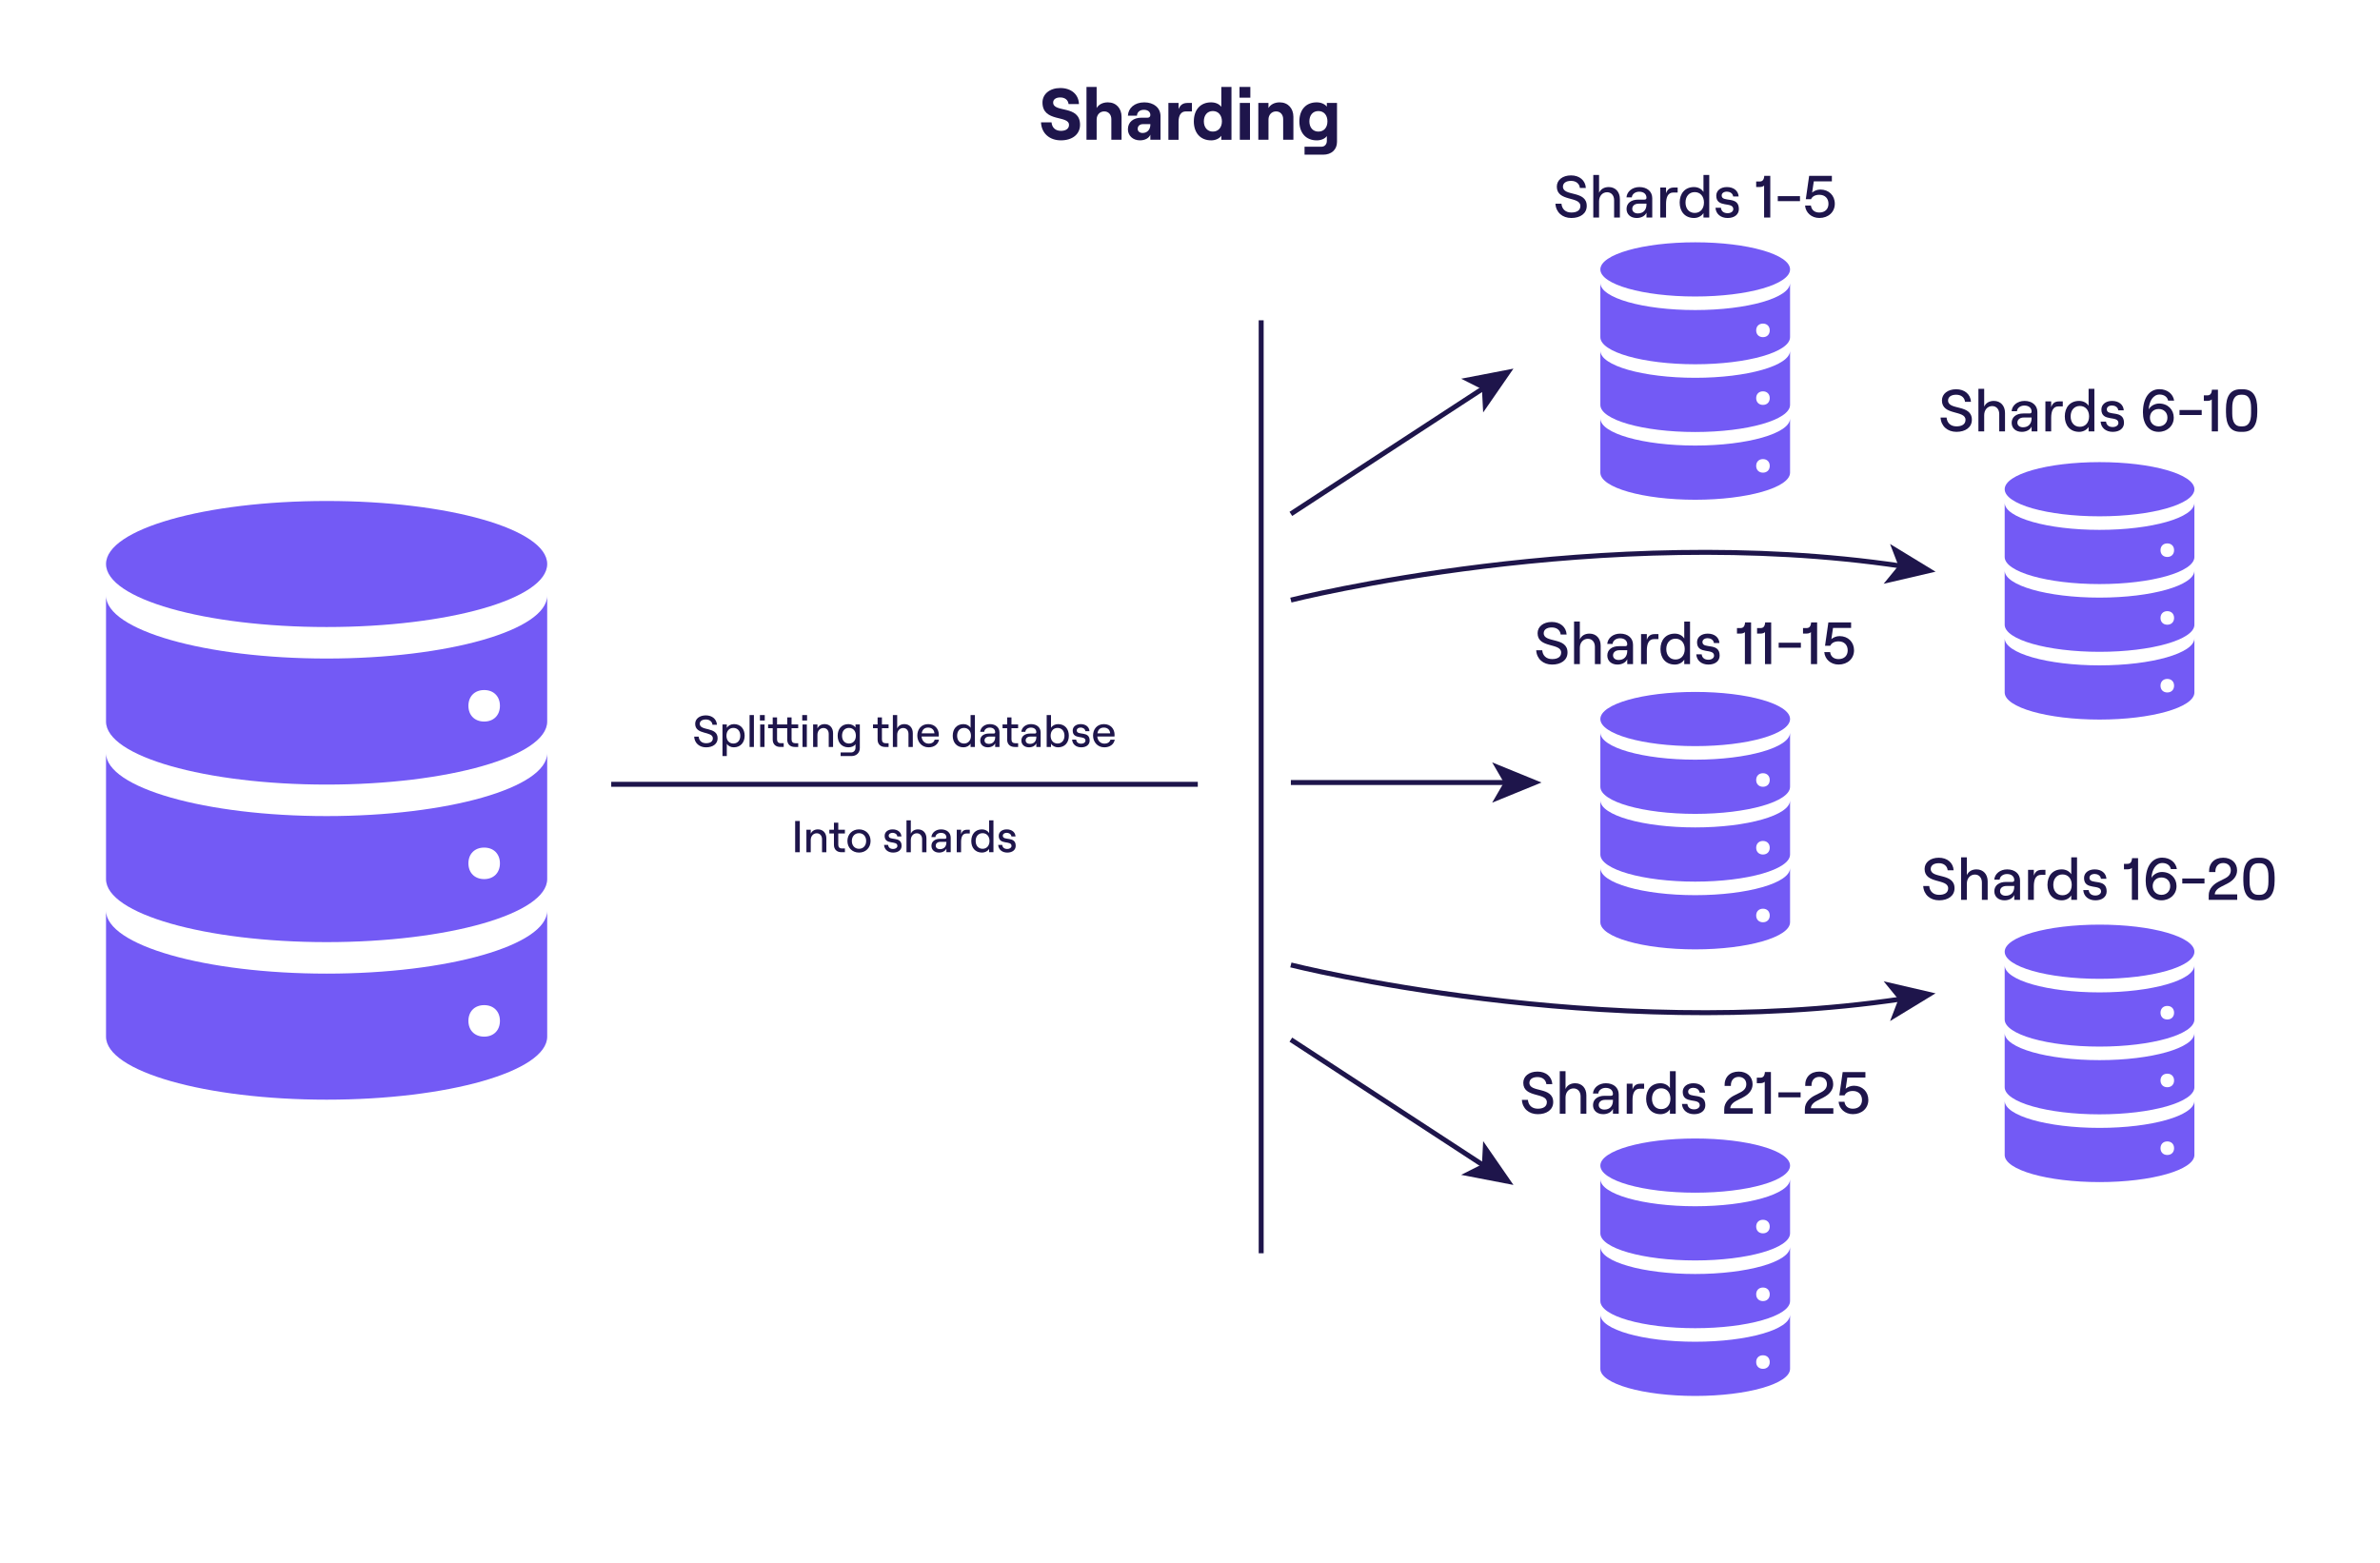 <?xml version="1.0" encoding="UTF-8"?>
<svg xmlns="http://www.w3.org/2000/svg" id="Layer_12" viewBox="0 0 1920 1260.96">
  <defs>
    <style>.cls-1{fill:#735af5;}.cls-2{fill:#1e154b;}.cls-3{fill:none;stroke:#1e154b;stroke-miterlimit:10;stroke-width:4px;}</style>
  </defs>
  <path class="cls-2" d="m839.81,98.73h8.49c.35,4.19,3.12,6.84,7.55,6.84,3.89,0,6.54-1.65,6.54-4.78,0-8.08-21.4-1.89-21.4-18.1,0-6.84,5.9-11.67,14.33-11.67,8.9,0,14.86,5.13,15.09,12.97h-8.37c-.35-3.24-2.83-5.37-6.72-5.37-3.54,0-5.72,1.65-5.72,4.07,0,8.61,21.7,1.65,21.7,17.98,0,7.72-6.25,12.56-15.45,12.56s-15.68-5.72-16.04-14.5Z"></path>
  <path class="cls-2" d="m876.48,70.14h8.2v17.04c1.65-2.89,4.95-4.6,9.08-4.6,6.66,0,11.03,4.83,11.03,11.67v18.51h-8.25v-16.69c0-3.6-2.3-6.19-5.72-6.19-3.6,0-6.13,2.77-6.13,6.6v16.27h-8.2v-42.63Z"></path>
  <path class="cls-2" d="m909.91,104.34c0-5.84,4.36-9.37,10.91-9.37h4.95c1.47,0,2.24-.94,2.24-2.18,0-2.48-1.89-4.19-5.25-4.19-3.6,0-5.48,2.24-5.54,4.72h-7.31c.29-5.95,5.13-10.73,13.27-10.73,7.55,0,13.03,4.36,13.03,11.08v19.1h-8.2v-4.13c-1,2.77-4.3,4.6-8.37,4.6-5.72,0-9.73-3.83-9.73-8.9Zm11.85,2.95c3.95,0,6.25-2.95,6.25-6.72v-.41h-5.96c-2.54,0-4.25,1.53-4.25,3.83,0,1.95,1.65,3.3,3.95,3.3Z"></path>
  <path class="cls-2" d="m950.77,98.32v14.45h-8.2v-29.72h8.2v4.95c1.59-3.71,3.83-4.95,7.49-4.95h3.3v6.84h-4.89c-4.07,0-5.9,3.36-5.9,8.43Z"></path>
  <path class="cls-2" d="m963.1,97.91c0-9.26,5.25-15.33,13.91-15.33,3.71,0,6.6,1.42,8.25,3.6v-16.04h8.2v42.63h-8.2v-3.24c-1.65,2.3-4.72,3.71-8.14,3.71-8.79,0-14.03-6.07-14.03-15.33Zm15.33,8.25c4.42,0,7.31-3.3,7.31-8.25s-2.89-8.31-7.31-8.31-7.25,3.3-7.25,8.31,2.95,8.25,7.25,8.25Z"></path>
  <path class="cls-2" d="m999.95,70.14h8.73v8.67h-8.73v-8.67Zm.24,12.91h8.2v29.72h-8.2v-29.72Z"></path>
  <path class="cls-2" d="m1015.1,83.05h8.2v4.13c1.65-2.89,4.95-4.6,9.08-4.6,6.66,0,11.03,4.83,11.03,11.67v18.51h-8.25v-16.69c0-3.6-2.3-6.19-5.72-6.19-3.6,0-6.13,2.77-6.13,6.6v16.27h-8.2v-29.72Z"></path>
  <path class="cls-2" d="m1052.42,118.37h13.68c2.54,0,4.3-2,4.3-4.72v-3.89c-1.53,2.18-4.66,3.48-8.14,3.48-8.79,0-14.03-6.07-14.03-15.33s5.25-15.33,13.91-15.33c3.66,0,6.54,1.36,8.25,3.42v-2.95h8.2v31.48c0,6.13-4.42,10.26-11.14,10.26h-15.04v-6.43Zm11.14-12.2c4.48,0,7.31-3.24,7.31-8.25s-2.83-8.31-7.31-8.31-7.25,3.3-7.25,8.31,2.89,8.25,7.25,8.25Z"></path>
  <path class="cls-1" d="m441.44,455.05c0,28.08-79.67,50.84-177.95,50.84s-177.95-22.76-177.95-50.84,79.67-50.84,177.95-50.84,177.95,22.76,177.95,50.84Z"></path>
  <path class="cls-1" d="m390.59,582.16c-7.63,0-12.71-5.08-12.71-12.71s5.08-12.71,12.71-12.71,12.71,5.08,12.71,12.71-5.08,12.71-12.71,12.71Zm-127.11-50.84c-97.87,0-177.95-22.88-177.95-50.84v101.69c0,27.96,80.08,50.84,177.95,50.84s177.95-22.88,177.95-50.84v-101.69c0,27.96-80.08,50.84-177.95,50.84Z"></path>
  <path class="cls-1" d="m390.59,709.27c-7.63,0-12.71-5.08-12.71-12.71s5.08-12.71,12.71-12.71,12.71,5.08,12.71,12.71-5.08,12.71-12.71,12.71Zm-127.11-50.84c-97.87,0-177.95-22.88-177.95-50.84v101.69c0,27.96,80.08,50.84,177.95,50.84s177.95-22.88,177.95-50.84v-101.69c0,27.96-80.08,50.84-177.95,50.84Z"></path>
  <path class="cls-1" d="m390.59,836.38c-7.63,0-12.71-5.08-12.71-12.71s5.08-12.71,12.71-12.71,12.71,5.08,12.71,12.71-5.08,12.71-12.71,12.71Zm-127.11-50.84c-97.87,0-177.95-22.88-177.95-50.84v101.69c0,27.96,80.08,50.84,177.95,50.84s177.95-22.88,177.95-50.84v-101.69c0,27.96-80.08,50.84-177.95,50.84Z"></path>
  <path class="cls-2" d="m559.99,594.31h3.64c.29,3.24,2.45,5.33,5.97,5.33,3.2,0,5.47-1.22,5.47-3.96,0-6.05-14.25-2.41-14.25-11.7,0-4.03,3.53-6.8,8.6-6.8s8.67,2.99,8.96,7.6h-3.6c-.29-2.59-2.3-4.28-5.36-4.28s-4.9,1.37-4.9,3.49c0,6.12,14.4,2.05,14.4,11.66,0,4.61-3.92,7.31-9.32,7.31s-9.32-3.42-9.61-8.64Z"></path>
  <path class="cls-2" d="m582.85,584.52h3.49v2.7c1.08-1.8,3.28-2.99,5.79-2.99,5.47,0,8.6,3.96,8.6,9.36s-3.28,9.36-8.78,9.36c-2.41,0-4.57-1.12-5.62-2.84v9.9h-3.49v-25.48Zm8.78,15.37c3.35,0,5.58-2.52,5.58-6.3s-2.23-6.3-5.58-6.3-5.58,2.52-5.58,6.3,2.2,6.3,5.58,6.3Z"></path>
  <path class="cls-2" d="m604.7,576.92h3.49v25.74h-3.49v-25.74Z"></path>
  <path class="cls-2" d="m613.05,576.92h3.89v4.39h-3.89v-4.39Zm.21,7.6h3.49v18.14h-3.49v-18.14Z"></path>
  <path class="cls-2" d="m626.87,578.83v5.69h8.21v-5.69h3.49v5.69h5.36v3.02h-5.36v9.07c0,1.94,1.08,3.02,2.81,3.02h2.56v3.02h-2.81c-3.67,0-6.05-2.23-6.05-5.94v-9.18h-8.21v9.07c0,1.94,1.08,3.02,2.81,3.02h2.55v3.02h-2.81c-3.67,0-6.05-2.23-6.05-5.94v-9.18h-3.71v-3.02h3.71v-5.69h3.49Z"></path>
  <path class="cls-2" d="m647.18,576.92h3.89v4.39h-3.89v-4.39Zm.22,7.6h3.49v18.14h-3.49v-18.14Z"></path>
  <path class="cls-2" d="m655.96,584.52h3.49v3.2c.97-2.27,3.13-3.49,5.83-3.49,4.1,0,6.77,2.95,6.77,7.27v11.16h-3.49v-10.47c0-2.88-1.69-4.82-4.25-4.82-2.84,0-4.86,2.3-4.86,5.47v9.83h-3.49v-18.14Z"></path>
  <path class="cls-2" d="m678.17,607.09h8.39c2.09,0,3.6-1.58,3.6-3.78v-2.95c-.86,1.55-3.17,2.59-5.69,2.59-5.58,0-8.71-3.96-8.71-9.36s3.13-9.36,8.67-9.36c2.38,0,4.64,1.12,5.72,2.7v-2.41h3.49v19.01c0,3.82-2.74,6.48-6.73,6.48h-8.75v-2.92Zm6.7-7.2c3.38,0,5.58-2.48,5.58-6.3s-2.2-6.3-5.58-6.3-5.58,2.48-5.58,6.3,2.2,6.3,5.58,6.3Z"></path>
  <path class="cls-2" d="m711.47,578.83v5.69h5.36v3.02h-5.36v9.07c0,1.94,1.08,3.02,2.81,3.02h2.56v3.02h-2.81c-3.67,0-6.05-2.23-6.05-5.94v-9.18h-3.71v-3.02h3.71v-5.69h3.49Z"></path>
  <path class="cls-2" d="m720.29,576.92h3.49v10.8c.97-2.27,3.13-3.49,5.83-3.49,4.1,0,6.77,2.95,6.77,7.27v11.16h-3.49v-10.47c0-2.88-1.69-4.82-4.25-4.82-2.84,0-4.86,2.3-4.86,5.47v9.83h-3.49v-25.74Z"></path>
  <path class="cls-2" d="m740.02,593.48c0-5.08,3.17-9.25,8.75-9.25s8.6,4,8.6,8.6c0,.47-.04,1.04-.07,1.37h-13.86c.29,3.42,2.52,5.76,5.69,5.76,2.66,0,4.39-1.15,4.89-3.2h3.49c-.65,3.74-3.92,6.19-8.39,6.19-5.62,0-9.11-4.43-9.11-9.47Zm13.82-1.84c-.22-2.77-2.09-4.61-5.08-4.61s-4.68,1.58-5.22,4.61h10.29Z"></path>
  <path class="cls-2" d="m768.6,593.59c0-5.4,3.13-9.36,8.67-9.36,2.48,0,4.64,1.19,5.72,2.95v-10.26h3.49v25.74h-3.49v-2.7c-1.08,1.8-3.31,2.99-5.69,2.99-5.58,0-8.71-3.96-8.71-9.36Zm9.11,6.3c3.35,0,5.58-2.52,5.58-6.3s-2.23-6.3-5.58-6.3-5.58,2.52-5.58,6.3,2.2,6.3,5.58,6.3Z"></path>
  <path class="cls-2" d="m790.78,597.48c0-3.49,2.77-5.65,7.05-5.65h3.78c.83,0,1.22-.43,1.22-1.08,0-2.2-1.58-3.71-4.39-3.71-2.52,0-4.36,1.58-4.46,3.42h-3.24c.29-3.56,3.53-6.23,7.81-6.23,4.68,0,7.77,2.7,7.77,6.73v11.7h-3.49v-2.95c-.86,1.98-3.17,3.24-5.9,3.24-3.71,0-6.15-2.23-6.15-5.47Zm6.84,2.7c3.31,0,5.22-2.12,5.22-5.47v-.43h-4.68c-2.38,0-3.92,1.22-3.92,3.13,0,1.66,1.37,2.77,3.38,2.77Z"></path>
  <path class="cls-2" d="m815.98,578.83v5.69h5.36v3.02h-5.36v9.07c0,1.94,1.08,3.02,2.81,3.02h2.56v3.02h-2.81c-3.67,0-6.05-2.23-6.05-5.94v-9.18h-3.71v-3.02h3.71v-5.69h3.49Z"></path>
  <path class="cls-2" d="m823.97,597.48c0-3.49,2.77-5.65,7.05-5.65h3.78c.83,0,1.22-.43,1.22-1.08,0-2.2-1.58-3.71-4.39-3.71-2.52,0-4.36,1.58-4.46,3.42h-3.24c.29-3.56,3.53-6.23,7.81-6.23,4.68,0,7.77,2.7,7.77,6.73v11.7h-3.49v-2.95c-.86,1.98-3.17,3.24-5.9,3.24-3.71,0-6.15-2.23-6.15-5.47Zm6.84,2.7c3.31,0,5.22-2.12,5.22-5.47v-.43h-4.68c-2.38,0-3.92,1.22-3.92,3.13,0,1.66,1.37,2.77,3.38,2.77Z"></path>
  <path class="cls-2" d="m847.87,599.96v2.7h-3.49v-25.74h3.49v10.26c1.04-1.76,3.24-2.95,5.72-2.95,5.54,0,8.67,3.96,8.67,9.36s-3.13,9.36-8.71,9.36c-2.41,0-4.64-1.19-5.69-2.99Zm5.29-.07c3.35,0,5.58-2.52,5.58-6.3s-2.23-6.3-5.58-6.3-5.58,2.52-5.58,6.3,2.2,6.3,5.58,6.3Z"></path>
  <path class="cls-2" d="m864.9,596.76h3.28c.22,2.09,1.69,3.28,4.07,3.28,2.05,0,3.42-1.12,3.42-2.45,0-4.82-10.29-.4-10.29-8.14,0-3.13,2.66-5.22,6.44-5.22,4.1,0,6.88,2.27,7.09,5.69h-3.31c-.25-2.09-2.23-2.92-3.78-2.92-1.91,0-3.17.94-3.17,2.34,0,4.5,10.4-.11,10.4,8.17,0,3.31-2.7,5.44-6.8,5.44s-7.09-2.38-7.34-6.19Z"></path>
  <path class="cls-2" d="m881.79,593.48c0-5.08,3.17-9.25,8.75-9.25s8.6,4,8.6,8.6c0,.47-.04,1.04-.07,1.37h-13.86c.29,3.42,2.52,5.76,5.69,5.76,2.66,0,4.39-1.15,4.9-3.2h3.49c-.65,3.74-3.92,6.19-8.39,6.19-5.62,0-9.11-4.43-9.11-9.47Zm13.82-1.84c-.22-2.77-2.09-4.61-5.08-4.61s-4.68,1.58-5.22,4.61h10.29Z"></path>
  <path class="cls-2" d="m641.47,662.39h3.74v25.2h-3.74v-25.2Z"></path>
  <path class="cls-2" d="m650.55,669.45h3.49v3.2c.97-2.27,3.13-3.49,5.83-3.49,4.1,0,6.77,2.95,6.77,7.27v11.16h-3.49v-10.47c0-2.88-1.69-4.82-4.25-4.82-2.84,0-4.86,2.3-4.86,5.47v9.83h-3.49v-18.14Z"></path>
  <path class="cls-2" d="m676.25,663.76v5.69h5.36v3.02h-5.36v9.07c0,1.94,1.08,3.02,2.81,3.02h2.56v3.02h-2.81c-3.67,0-6.05-2.23-6.05-5.94v-9.18h-3.71v-3.02h3.71v-5.69h3.49Z"></path>
  <path class="cls-2" d="m683.63,678.52c0-5.44,3.92-9.36,9.36-9.36s9.32,3.92,9.32,9.36-3.89,9.36-9.32,9.36-9.36-3.92-9.36-9.36Zm9.36,6.3c3.42,0,5.76-2.59,5.76-6.3s-2.34-6.3-5.76-6.3-5.79,2.59-5.79,6.3,2.34,6.3,5.79,6.3Z"></path>
  <path class="cls-2" d="m713.18,681.69h3.28c.22,2.09,1.69,3.28,4.07,3.28,2.05,0,3.42-1.12,3.42-2.45,0-4.82-10.29-.4-10.29-8.14,0-3.13,2.66-5.22,6.44-5.22,4.1,0,6.88,2.27,7.09,5.69h-3.31c-.25-2.09-2.23-2.92-3.78-2.92-1.91,0-3.17.94-3.17,2.34,0,4.5,10.4-.11,10.4,8.17,0,3.31-2.7,5.44-6.8,5.44s-7.09-2.38-7.34-6.19Z"></path>
  <path class="cls-2" d="m731.29,661.85h3.49v10.8c.97-2.27,3.13-3.49,5.83-3.49,4.1,0,6.77,2.95,6.77,7.27v11.16h-3.49v-10.47c0-2.88-1.69-4.82-4.25-4.82-2.84,0-4.86,2.3-4.86,5.47v9.83h-3.49v-25.74Z"></path>
  <path class="cls-2" d="m751.42,682.41c0-3.49,2.77-5.65,7.05-5.65h3.78c.83,0,1.22-.43,1.22-1.08,0-2.2-1.58-3.71-4.39-3.71-2.52,0-4.36,1.58-4.46,3.42h-3.24c.29-3.56,3.53-6.23,7.81-6.23,4.68,0,7.78,2.7,7.78,6.73v11.7h-3.49v-2.95c-.86,1.98-3.17,3.24-5.9,3.24-3.71,0-6.16-2.23-6.16-5.47Zm6.84,2.7c3.31,0,5.22-2.12,5.22-5.47v-.43h-4.68c-2.38,0-3.92,1.22-3.92,3.13,0,1.66,1.37,2.77,3.38,2.77Z"></path>
  <path class="cls-2" d="m775.32,679.38v8.21h-3.49v-18.14h3.49v3.49c.83-2.41,2.27-3.49,4.82-3.49h2.2v3.02h-2.63c-3.31,0-4.39,2.95-4.39,6.91Z"></path>
  <path class="cls-2" d="m783.56,678.52c0-5.4,3.13-9.36,8.67-9.36,2.48,0,4.64,1.19,5.72,2.95v-10.26h3.49v25.74h-3.49v-2.7c-1.08,1.8-3.31,2.99-5.69,2.99-5.58,0-8.71-3.96-8.71-9.36Zm9.11,6.3c3.35,0,5.58-2.52,5.58-6.3s-2.23-6.3-5.58-6.3-5.58,2.52-5.58,6.3,2.2,6.3,5.58,6.3Z"></path>
  <path class="cls-2" d="m805.24,681.69h3.28c.22,2.09,1.69,3.28,4.07,3.28,2.05,0,3.42-1.12,3.42-2.45,0-4.82-10.29-.4-10.29-8.14,0-3.13,2.66-5.22,6.44-5.22,4.1,0,6.88,2.27,7.09,5.69h-3.31c-.25-2.09-2.23-2.92-3.78-2.92-1.91,0-3.17.94-3.17,2.34,0,4.5,10.4-.11,10.4,8.17,0,3.31-2.7,5.44-6.8,5.44s-7.09-2.38-7.34-6.19Z"></path>
  <path class="cls-1" d="m1770.28,394.71c0,12.07-34.26,21.86-76.52,21.86s-76.52-9.79-76.52-21.86,34.26-21.86,76.52-21.86,76.52,9.79,76.52,21.86Z"></path>
  <path class="cls-1" d="m1748.41,449.37c-3.28,0-5.47-2.19-5.47-5.47s2.19-5.47,5.47-5.47,5.47,2.19,5.47,5.47-2.19,5.47-5.47,5.47Zm-54.66-21.86c-42.09,0-76.52-9.84-76.52-21.86v43.73c0,12.03,34.44,21.86,76.52,21.86s76.52-9.84,76.52-21.86v-43.73c0,12.03-34.44,21.86-76.52,21.86Z"></path>
  <path class="cls-1" d="m1748.41,504.03c-3.28,0-5.47-2.19-5.47-5.47s2.19-5.47,5.47-5.47,5.47,2.19,5.47,5.47-2.19,5.47-5.47,5.47Zm-54.66-21.86c-42.09,0-76.52-9.84-76.52-21.86v43.73c0,12.03,34.44,21.86,76.52,21.86s76.52-9.84,76.52-21.86v-43.73c0,12.03-34.44,21.86-76.52,21.86Z"></path>
  <path class="cls-1" d="m1748.41,558.69c-3.28,0-5.47-2.19-5.47-5.47s2.19-5.47,5.47-5.47,5.47,2.19,5.47,5.47-2.19,5.47-5.47,5.47Zm-54.66-21.86c-42.09,0-76.52-9.84-76.52-21.86v43.73c0,12.03,34.44,21.86,76.52,21.86s76.52-9.84,76.52-21.86v-43.73c0,12.03-34.44,21.86-76.52,21.86Z"></path>
  <path class="cls-2" d="m1565.5,336.9h4.85c.38,4.32,3.26,7.1,7.97,7.1,4.27,0,7.3-1.63,7.3-5.28,0-8.06-19.01-3.22-19.01-15.6,0-5.38,4.71-9.07,11.47-9.07s11.57,3.98,11.95,10.13h-4.8c-.38-3.46-3.07-5.71-7.15-5.71s-6.53,1.82-6.53,4.66c0,8.16,19.2,2.74,19.2,15.55,0,6.14-5.23,9.74-12.43,9.74s-12.43-4.56-12.82-11.52Z"></path>
  <path class="cls-2" d="m1596.03,313.72h4.66v14.4c1.3-3.02,4.18-4.66,7.78-4.66,5.47,0,9.02,3.94,9.02,9.7v14.88h-4.66v-13.97c0-3.84-2.26-6.43-5.66-6.43-3.79,0-6.48,3.07-6.48,7.3v13.1h-4.66v-34.32Z"></path>
  <path class="cls-2" d="m1622.86,341.13c0-4.66,3.7-7.54,9.41-7.54h5.04c1.1,0,1.63-.58,1.63-1.44,0-2.93-2.11-4.94-5.86-4.94-3.36,0-5.81,2.11-5.95,4.56h-4.32c.38-4.75,4.7-8.3,10.42-8.3,6.24,0,10.37,3.6,10.37,8.98v15.6h-4.66v-3.94c-1.15,2.64-4.22,4.32-7.87,4.32-4.94,0-8.21-2.98-8.21-7.3Zm9.12,3.6c4.42,0,6.96-2.83,6.96-7.3v-.58h-6.24c-3.17,0-5.23,1.63-5.23,4.18,0,2.21,1.82,3.7,4.51,3.7Z"></path>
  <path class="cls-2" d="m1654.73,337.1v10.94h-4.66v-24.19h4.66v4.66c1.1-3.22,3.02-4.66,6.43-4.66h2.93v4.03h-3.5c-4.42,0-5.86,3.94-5.86,9.22Z"></path>
  <path class="cls-2" d="m1665.72,335.94c0-7.2,4.18-12.48,11.57-12.48,3.31,0,6.19,1.58,7.63,3.94v-13.68h4.66v34.32h-4.66v-3.6c-1.44,2.4-4.42,3.98-7.58,3.98-7.44,0-11.62-5.28-11.62-12.48Zm12.15,8.4c4.46,0,7.44-3.36,7.44-8.4s-2.98-8.4-7.44-8.4-7.44,3.36-7.44,8.4,2.93,8.4,7.44,8.4Z"></path>
  <path class="cls-2" d="m1694.62,340.17h4.37c.29,2.78,2.26,4.37,5.42,4.37,2.74,0,4.56-1.49,4.56-3.26,0-6.43-13.73-.53-13.73-10.85,0-4.18,3.55-6.96,8.59-6.96,5.47,0,9.17,3.02,9.46,7.58h-4.42c-.34-2.78-2.98-3.89-5.04-3.89-2.54,0-4.22,1.25-4.22,3.12,0,6,13.87-.14,13.87,10.9,0,4.42-3.6,7.25-9.07,7.25s-9.46-3.17-9.79-8.26Z"></path>
  <path class="cls-2" d="m1753.61,337c0,6.58-5.23,11.42-12.19,11.42-7.97,0-12.67-6.43-12.67-15.65,0-12.29,5.62-18.77,13.25-18.77,6.48,0,11.09,3.89,11.91,9.22h-4.85c-.62-2.98-3.22-4.9-6.91-4.9-5.04,0-8.45,5.23-8.74,12.05,1.39-2.83,4.94-4.8,8.4-4.8,7.01,0,11.81,4.9,11.81,11.42Zm-12.15,7.01c4.18,0,7.06-2.93,7.06-7.06s-2.88-6.96-7.06-6.96-7.06,2.88-7.06,6.96,2.93,7.06,7.06,7.06Z"></path>
  <path class="cls-2" d="m1758.26,330.81h17.91v4.03h-17.91v-4.03Z"></path>
  <path class="cls-2" d="m1789.27,348.04h-4.99v-25.83c-.58.77-2.06,1.2-3.41,1.2h-2.98v-4.42h2.59c2.3,0,3.65-.96,3.94-4.56h4.85v33.6Z"></path>
  <path class="cls-2" d="m1795.75,332.54v-2.59c0-10.27,3.5-15.89,11.76-15.89h1.73c8.3,0,11.76,5.66,11.76,15.89v2.59c0,10.23-3.46,15.89-11.76,15.89h-1.73c-8.26,0-11.76-5.62-11.76-15.89Zm11.95,11.47h1.39c4.66,0,6.91-3.5,6.91-10.51v-4.51c0-7.01-2.26-10.51-6.91-10.51h-1.39c-4.66,0-6.91,3.5-6.91,10.51v4.51c0,7.01,2.26,10.51,6.91,10.51Z"></path>
  <path class="cls-1" d="m1770.28,767.87c0,12.07-34.26,21.86-76.52,21.86s-76.52-9.79-76.52-21.86,34.26-21.86,76.52-21.86,76.52,9.79,76.52,21.86Z"></path>
  <path class="cls-1" d="m1748.41,822.54c-3.28,0-5.47-2.19-5.47-5.47s2.19-5.47,5.47-5.47,5.47,2.19,5.47,5.47-2.19,5.47-5.47,5.47Zm-54.66-21.86c-42.09,0-76.52-9.84-76.52-21.86v43.73c0,12.03,34.44,21.86,76.52,21.86s76.52-9.84,76.52-21.86v-43.73c0,12.03-34.44,21.86-76.52,21.86Z"></path>
  <path class="cls-1" d="m1748.41,877.2c-3.28,0-5.47-2.19-5.47-5.47s2.19-5.47,5.47-5.47,5.47,2.19,5.47,5.47-2.19,5.47-5.47,5.47Zm-54.66-21.86c-42.09,0-76.52-9.84-76.52-21.86v43.73c0,12.03,34.44,21.86,76.52,21.86s76.52-9.84,76.52-21.86v-43.73c0,12.03-34.44,21.86-76.52,21.86Z"></path>
  <path class="cls-1" d="m1748.41,931.86c-3.28,0-5.47-2.19-5.47-5.47s2.19-5.47,5.47-5.47,5.47,2.19,5.47,5.47-2.19,5.47-5.47,5.47Zm-54.66-21.86c-42.09,0-76.52-9.84-76.52-21.86v43.73c0,12.03,34.44,21.86,76.52,21.86s76.52-9.84,76.52-21.86v-43.73c0,12.03-34.44,21.86-76.52,21.86Z"></path>
  <path class="cls-2" d="m1551.51,714.87h4.85c.38,4.32,3.26,7.1,7.97,7.1,4.27,0,7.3-1.63,7.3-5.28,0-8.06-19.01-3.22-19.01-15.6,0-5.38,4.71-9.07,11.47-9.07s11.57,3.98,11.95,10.13h-4.8c-.38-3.46-3.07-5.71-7.15-5.71s-6.53,1.82-6.53,4.66c0,8.16,19.2,2.74,19.2,15.55,0,6.14-5.23,9.74-12.43,9.74s-12.43-4.56-12.82-11.52Z"></path>
  <path class="cls-2" d="m1582.04,691.69h4.66v14.4c1.3-3.02,4.18-4.66,7.78-4.66,5.47,0,9.02,3.94,9.02,9.7v14.88h-4.66v-13.97c0-3.84-2.26-6.43-5.66-6.43-3.79,0-6.48,3.07-6.48,7.3v13.1h-4.66v-34.32Z"></path>
  <path class="cls-2" d="m1608.87,719.1c0-4.66,3.7-7.54,9.41-7.54h5.04c1.1,0,1.63-.58,1.63-1.44,0-2.93-2.11-4.94-5.86-4.94-3.36,0-5.81,2.11-5.95,4.56h-4.32c.38-4.75,4.7-8.3,10.42-8.3,6.24,0,10.37,3.6,10.37,8.98v15.6h-4.66v-3.94c-1.15,2.64-4.22,4.32-7.87,4.32-4.94,0-8.21-2.98-8.21-7.3Zm9.12,3.6c4.42,0,6.96-2.83,6.96-7.3v-.58h-6.24c-3.17,0-5.23,1.63-5.23,4.18,0,2.21,1.82,3.7,4.51,3.7Z"></path>
  <path class="cls-2" d="m1640.74,715.07v10.94h-4.66v-24.19h4.66v4.66c1.1-3.22,3.02-4.66,6.43-4.66h2.93v4.03h-3.5c-4.42,0-5.86,3.94-5.86,9.22Z"></path>
  <path class="cls-2" d="m1651.73,713.91c0-7.2,4.18-12.48,11.57-12.48,3.31,0,6.19,1.58,7.63,3.94v-13.68h4.66v34.32h-4.66v-3.6c-1.44,2.4-4.42,3.98-7.58,3.98-7.44,0-11.62-5.28-11.62-12.48Zm12.14,8.4c4.46,0,7.44-3.36,7.44-8.4s-2.98-8.4-7.44-8.4-7.44,3.36-7.44,8.4,2.93,8.4,7.44,8.4Z"></path>
  <path class="cls-2" d="m1680.63,718.14h4.37c.29,2.78,2.26,4.37,5.42,4.37,2.74,0,4.56-1.49,4.56-3.26,0-6.43-13.73-.53-13.73-10.85,0-4.18,3.55-6.96,8.59-6.96,5.47,0,9.17,3.02,9.46,7.58h-4.42c-.34-2.78-2.98-3.89-5.04-3.89-2.54,0-4.22,1.25-4.22,3.12,0,6,13.87-.14,13.87,10.9,0,4.42-3.6,7.25-9.07,7.25s-9.46-3.17-9.79-8.26Z"></path>
  <path class="cls-2" d="m1724.83,726.01h-4.99v-25.83c-.58.77-2.06,1.2-3.41,1.2h-2.98v-4.42h2.59c2.3,0,3.65-.96,3.94-4.56h4.85v33.6Z"></path>
  <path class="cls-2" d="m1755.84,714.97c0,6.58-5.23,11.42-12.19,11.42-7.97,0-12.67-6.43-12.67-15.65,0-12.29,5.62-18.77,13.25-18.77,6.48,0,11.09,3.89,11.91,9.22h-4.85c-.62-2.98-3.22-4.9-6.91-4.9-5.04,0-8.45,5.23-8.74,12.05,1.39-2.83,4.95-4.8,8.4-4.8,7.01,0,11.81,4.9,11.81,11.42Zm-12.15,7.01c4.18,0,7.06-2.93,7.06-7.06s-2.88-6.96-7.06-6.96-7.06,2.88-7.06,6.96,2.93,7.06,7.06,7.06Z"></path>
  <path class="cls-2" d="m1760.5,708.78h17.91v4.03h-17.91v-4.03Z"></path>
  <path class="cls-2" d="m1793.47,692.02c6.58,0,11.23,4.03,11.23,10.18,0,4.42-2.69,8.06-7.87,10.71l-4.94,2.5c-2.45,1.2-5.18,3.41-5.18,6.19h18.1v4.42h-22.99v-3.6c-.05-5.76,4.61-9.41,7.97-11.09l5.23-2.64c3.26-1.68,4.61-3.79,4.61-6.53,0-3.55-2.54-5.86-6.14-5.86-4.03,0-6.48,2.93-6.29,7.3h-5.09c-.24-7.1,4.27-11.57,11.38-11.57Z"></path>
  <path class="cls-2" d="m1809.74,710.51v-2.59c0-10.27,3.5-15.89,11.76-15.89h1.73c8.3,0,11.76,5.66,11.76,15.89v2.59c0,10.23-3.46,15.89-11.76,15.89h-1.73c-8.26,0-11.76-5.62-11.76-15.89Zm11.95,11.47h1.39c4.66,0,6.91-3.5,6.91-10.51v-4.51c0-7.01-2.26-10.51-6.91-10.51h-1.39c-4.66,0-6.91,3.5-6.91,10.51v4.51c0,7.01,2.26,10.51,6.91,10.51Z"></path>
  <path class="cls-1" d="m1444.08,217.36c0,12.07-34.26,21.86-76.52,21.86s-76.52-9.79-76.52-21.86,34.26-21.86,76.52-21.86,76.52,9.79,76.52,21.86Z"></path>
  <path class="cls-1" d="m1422.22,272.02c-3.28,0-5.47-2.19-5.47-5.47s2.19-5.47,5.47-5.47,5.47,2.19,5.47,5.47-2.19,5.47-5.47,5.47Zm-54.66-21.86c-42.09,0-76.52-9.84-76.52-21.86v43.73c0,12.03,34.44,21.86,76.52,21.86s76.52-9.84,76.52-21.86v-43.73c0,12.03-34.44,21.86-76.52,21.86Z"></path>
  <path class="cls-1" d="m1422.22,326.68c-3.28,0-5.47-2.19-5.47-5.47s2.19-5.47,5.47-5.47,5.47,2.19,5.47,5.47-2.19,5.47-5.47,5.47Zm-54.66-21.86c-42.09,0-76.52-9.84-76.52-21.86v43.73c0,12.03,34.44,21.86,76.52,21.86s76.52-9.84,76.52-21.86v-43.73c0,12.03-34.44,21.86-76.52,21.86Z"></path>
  <path class="cls-1" d="m1422.22,381.34c-3.28,0-5.47-2.19-5.47-5.47s2.19-5.47,5.47-5.47,5.47,2.19,5.47,5.47-2.19,5.47-5.47,5.47Zm-54.66-21.86c-42.09,0-76.52-9.84-76.52-21.86v43.73c0,12.03,34.44,21.86,76.52,21.86s76.52-9.84,76.52-21.86v-43.73c0,12.03-34.44,21.86-76.52,21.86Z"></path>
  <path class="cls-2" d="m1254.81,164.36h4.85c.38,4.32,3.26,7.1,7.97,7.1,4.27,0,7.3-1.63,7.3-5.28,0-8.06-19.01-3.22-19.01-15.6,0-5.38,4.71-9.07,11.47-9.07s11.57,3.98,11.95,10.13h-4.8c-.38-3.46-3.07-5.71-7.15-5.71s-6.53,1.82-6.53,4.66c0,8.16,19.2,2.74,19.2,15.55,0,6.14-5.23,9.74-12.43,9.74s-12.43-4.56-12.82-11.52Z"></path>
  <path class="cls-2" d="m1285.34,141.18h4.66v14.4c1.3-3.02,4.18-4.66,7.78-4.66,5.47,0,9.02,3.94,9.02,9.7v14.88h-4.66v-13.97c0-3.84-2.26-6.43-5.66-6.43-3.79,0-6.48,3.07-6.48,7.3v13.1h-4.66v-34.32Z"></path>
  <path class="cls-2" d="m1312.17,168.59c0-4.66,3.7-7.54,9.41-7.54h5.04c1.1,0,1.63-.58,1.63-1.44,0-2.93-2.11-4.94-5.86-4.94-3.36,0-5.81,2.11-5.95,4.56h-4.32c.38-4.75,4.7-8.3,10.42-8.3,6.24,0,10.37,3.6,10.37,8.98v15.6h-4.66v-3.94c-1.15,2.64-4.22,4.32-7.87,4.32-4.94,0-8.21-2.98-8.21-7.3Zm9.12,3.6c4.42,0,6.96-2.83,6.96-7.3v-.58h-6.24c-3.17,0-5.23,1.63-5.23,4.18,0,2.21,1.82,3.7,4.51,3.7Z"></path>
  <path class="cls-2" d="m1344.04,164.55v10.94h-4.66v-24.19h4.66v4.66c1.1-3.22,3.02-4.66,6.43-4.66h2.93v4.03h-3.5c-4.42,0-5.86,3.94-5.86,9.22Z"></path>
  <path class="cls-2" d="m1355.03,163.4c0-7.2,4.18-12.48,11.57-12.48,3.31,0,6.19,1.58,7.63,3.94v-13.68h4.66v34.32h-4.66v-3.6c-1.44,2.4-4.42,3.98-7.58,3.98-7.44,0-11.62-5.28-11.62-12.48Zm12.15,8.4c4.46,0,7.44-3.36,7.44-8.4s-2.98-8.4-7.44-8.4-7.44,3.36-7.44,8.4,2.93,8.4,7.44,8.4Z"></path>
  <path class="cls-2" d="m1383.93,167.63h4.37c.29,2.78,2.26,4.37,5.42,4.37,2.74,0,4.56-1.49,4.56-3.26,0-6.43-13.73-.53-13.73-10.85,0-4.18,3.55-6.96,8.59-6.96,5.47,0,9.17,3.02,9.46,7.58h-4.42c-.34-2.78-2.98-3.89-5.04-3.89-2.54,0-4.22,1.25-4.22,3.12,0,6,13.87-.14,13.87,10.9,0,4.42-3.6,7.25-9.07,7.25s-9.46-3.17-9.79-8.26Z"></path>
  <path class="cls-2" d="m1428.13,175.5h-4.99v-25.83c-.58.77-2.06,1.2-3.41,1.2h-2.98v-4.42h2.59c2.3,0,3.65-.96,3.94-4.56h4.85v33.6Z"></path>
  <path class="cls-2" d="m1434.18,158.26h17.91v4.03h-17.91v-4.03Z"></path>
  <path class="cls-2" d="m1456.16,165.85h4.75c.48,3.6,3.02,5.62,6.77,5.62,4.51,0,7.39-2.69,7.39-7.06s-2.88-7.25-7.34-7.25c-3.36,0-5.71,1.3-6.72,3.55h-4.22l2.69-18.82h18.34v4.42h-14.59l-1.34,9.07c1.49-1.34,3.98-2.45,6.62-2.45,6.86,0,11.67,4.8,11.67,11.47s-5.18,11.47-12.48,11.47c-6.29,0-11.04-4.27-11.52-10.03Z"></path>
  <path class="cls-1" d="m1444.08,580.12c0,12.07-34.26,21.86-76.52,21.86s-76.52-9.79-76.52-21.86,34.26-21.86,76.52-21.86,76.52,9.79,76.52,21.86Z"></path>
  <path class="cls-1" d="m1422.22,634.78c-3.28,0-5.47-2.19-5.47-5.47s2.19-5.47,5.47-5.47,5.47,2.19,5.47,5.47-2.19,5.47-5.47,5.47Zm-54.66-21.86c-42.09,0-76.52-9.84-76.52-21.86v43.73c0,12.03,34.44,21.86,76.52,21.86s76.52-9.84,76.52-21.86v-43.73c0,12.03-34.44,21.86-76.52,21.86Z"></path>
  <path class="cls-1" d="m1422.22,689.44c-3.28,0-5.47-2.19-5.47-5.47s2.19-5.47,5.47-5.47,5.47,2.19,5.47,5.47-2.19,5.47-5.47,5.47Zm-54.66-21.86c-42.09,0-76.52-9.84-76.52-21.86v43.73c0,12.03,34.44,21.86,76.52,21.86s76.52-9.84,76.52-21.86v-43.73c0,12.03-34.44,21.86-76.52,21.86Z"></path>
  <path class="cls-1" d="m1422.22,744.1c-3.28,0-5.47-2.19-5.47-5.47s2.19-5.47,5.47-5.47,5.47,2.19,5.47,5.47-2.19,5.47-5.47,5.47Zm-54.66-21.86c-42.09,0-76.52-9.84-76.52-21.86v43.73c0,12.03,34.44,21.86,76.52,21.86s76.52-9.84,76.52-21.86v-43.73c0,12.03-34.44,21.86-76.52,21.86Z"></path>
  <path class="cls-2" d="m1239.3,524.66h4.85c.38,4.32,3.26,7.1,7.97,7.1,4.27,0,7.3-1.63,7.3-5.28,0-8.06-19.01-3.22-19.01-15.6,0-5.38,4.7-9.07,11.47-9.07s11.57,3.98,11.95,10.13h-4.8c-.38-3.46-3.07-5.71-7.15-5.71s-6.53,1.82-6.53,4.66c0,8.16,19.2,2.74,19.2,15.55,0,6.14-5.23,9.74-12.43,9.74s-12.43-4.56-12.82-11.52Z"></path>
  <path class="cls-2" d="m1269.83,501.47h4.66v14.4c1.3-3.02,4.18-4.66,7.78-4.66,5.47,0,9.03,3.94,9.03,9.7v14.88h-4.66v-13.97c0-3.84-2.26-6.43-5.67-6.43-3.79,0-6.48,3.07-6.48,7.3v13.1h-4.66v-34.32Z"></path>
  <path class="cls-2" d="m1296.66,528.88c0-4.66,3.7-7.54,9.41-7.54h5.04c1.1,0,1.63-.58,1.63-1.44,0-2.93-2.11-4.94-5.86-4.94-3.36,0-5.81,2.11-5.95,4.56h-4.32c.38-4.75,4.7-8.3,10.42-8.3,6.24,0,10.37,3.6,10.37,8.98v15.6h-4.66v-3.94c-1.15,2.64-4.22,4.32-7.87,4.32-4.94,0-8.21-2.98-8.21-7.3Zm9.12,3.6c4.42,0,6.96-2.83,6.96-7.3v-.58h-6.24c-3.17,0-5.23,1.63-5.23,4.18,0,2.21,1.82,3.7,4.51,3.7Z"></path>
  <path class="cls-2" d="m1328.54,524.85v10.94h-4.66v-24.19h4.66v4.66c1.1-3.22,3.02-4.66,6.43-4.66h2.93v4.03h-3.5c-4.42,0-5.86,3.94-5.86,9.22Z"></path>
  <path class="cls-2" d="m1339.53,523.7c0-7.2,4.18-12.48,11.57-12.48,3.31,0,6.19,1.58,7.63,3.94v-13.68h4.66v34.32h-4.66v-3.6c-1.44,2.4-4.42,3.98-7.58,3.98-7.44,0-11.62-5.28-11.62-12.48Zm12.14,8.4c4.46,0,7.44-3.36,7.44-8.4s-2.98-8.4-7.44-8.4-7.44,3.36-7.44,8.4,2.93,8.4,7.44,8.4Z"></path>
  <path class="cls-2" d="m1368.42,527.92h4.37c.29,2.78,2.26,4.37,5.42,4.37,2.74,0,4.56-1.49,4.56-3.26,0-6.43-13.73-.53-13.73-10.85,0-4.18,3.55-6.96,8.59-6.96,5.47,0,9.17,3.02,9.46,7.58h-4.42c-.34-2.78-2.98-3.89-5.04-3.89-2.54,0-4.22,1.25-4.22,3.12,0,6,13.87-.14,13.87,10.9,0,4.42-3.6,7.25-9.07,7.25s-9.46-3.17-9.79-8.26Z"></path>
  <path class="cls-2" d="m1412.63,535.79h-4.99v-25.83c-.58.77-2.06,1.2-3.41,1.2h-2.98v-4.42h2.59c2.3,0,3.65-.96,3.94-4.56h4.85v33.6Z"></path>
  <path class="cls-2" d="m1428.85,535.79h-4.99v-25.83c-.58.77-2.06,1.2-3.41,1.2h-2.98v-4.42h2.59c2.3,0,3.65-.96,3.94-4.56h4.85v33.6Z"></path>
  <path class="cls-2" d="m1434.9,518.56h17.91v4.03h-17.91v-4.03Z"></path>
  <path class="cls-2" d="m1465.91,535.79h-4.99v-25.83c-.58.77-2.06,1.2-3.41,1.2h-2.98v-4.42h2.59c2.3,0,3.65-.96,3.94-4.56h4.85v33.6Z"></path>
  <path class="cls-2" d="m1471.67,526.15h4.75c.48,3.6,3.02,5.62,6.77,5.62,4.51,0,7.39-2.69,7.39-7.06s-2.88-7.25-7.34-7.25c-3.36,0-5.71,1.3-6.72,3.55h-4.22l2.69-18.82h18.34v4.42h-14.59l-1.34,9.07c1.49-1.34,3.98-2.45,6.62-2.45,6.87,0,11.67,4.8,11.67,11.47s-5.18,11.47-12.48,11.47c-6.29,0-11.04-4.27-11.52-10.03Z"></path>
  <path class="cls-1" d="m1444.08,940.42c0,12.07-34.26,21.86-76.52,21.86s-76.52-9.79-76.52-21.86,34.26-21.86,76.52-21.86,76.52,9.79,76.52,21.86Z"></path>
  <path class="cls-1" d="m1422.22,995.08c-3.28,0-5.47-2.19-5.47-5.47s2.19-5.47,5.47-5.47,5.47,2.19,5.47,5.47-2.19,5.47-5.47,5.47Zm-54.66-21.86c-42.09,0-76.52-9.84-76.52-21.86v43.73c0,12.03,34.44,21.86,76.52,21.86s76.52-9.84,76.52-21.86v-43.73c0,12.03-34.44,21.86-76.52,21.86Z"></path>
  <path class="cls-1" d="m1422.22,1049.74c-3.28,0-5.47-2.19-5.47-5.47s2.19-5.47,5.47-5.47,5.47,2.19,5.47,5.47-2.19,5.47-5.47,5.47Zm-54.66-21.86c-42.09,0-76.52-9.84-76.52-21.86v43.73c0,12.03,34.44,21.86,76.52,21.86s76.52-9.84,76.52-21.86v-43.73c0,12.03-34.44,21.86-76.52,21.86Z"></path>
  <path class="cls-1" d="m1422.22,1104.4c-3.28,0-5.47-2.19-5.47-5.47s2.19-5.47,5.47-5.47,5.47,2.19,5.47,5.47-2.19,5.47-5.47,5.47Zm-54.66-21.86c-42.09,0-76.52-9.84-76.52-21.86v43.73c0,12.03,34.44,21.86,76.52,21.86s76.52-9.84,76.52-21.86v-43.73c0,12.03-34.44,21.86-76.52,21.86Z"></path>
  <path class="cls-2" d="m1227.76,887.42h4.85c.38,4.32,3.26,7.1,7.97,7.1,4.27,0,7.3-1.63,7.3-5.28,0-8.06-19.01-3.22-19.01-15.6,0-5.38,4.7-9.07,11.47-9.07s11.57,3.98,11.95,10.13h-4.8c-.38-3.46-3.07-5.71-7.15-5.71s-6.53,1.82-6.53,4.66c0,8.16,19.2,2.74,19.2,15.55,0,6.14-5.23,9.74-12.43,9.74s-12.43-4.56-12.82-11.52Z"></path>
  <path class="cls-2" d="m1258.29,864.23h4.66v14.4c1.3-3.02,4.18-4.66,7.78-4.66,5.47,0,9.03,3.94,9.03,9.7v14.88h-4.66v-13.97c0-3.84-2.26-6.43-5.67-6.43-3.79,0-6.48,3.07-6.48,7.3v13.1h-4.66v-34.32Z"></path>
  <path class="cls-2" d="m1285.12,891.64c0-4.66,3.7-7.54,9.41-7.54h5.04c1.1,0,1.63-.58,1.63-1.44,0-2.93-2.11-4.94-5.86-4.94-3.36,0-5.81,2.11-5.95,4.56h-4.32c.38-4.75,4.7-8.3,10.42-8.3,6.24,0,10.37,3.6,10.37,8.98v15.6h-4.66v-3.94c-1.15,2.64-4.22,4.32-7.87,4.32-4.95,0-8.21-2.98-8.21-7.3Zm9.12,3.6c4.42,0,6.96-2.83,6.96-7.3v-.58h-6.24c-3.17,0-5.23,1.63-5.23,4.18,0,2.21,1.82,3.7,4.51,3.7Z"></path>
  <path class="cls-2" d="m1316.99,887.61v10.94h-4.66v-24.19h4.66v4.66c1.11-3.22,3.03-4.66,6.43-4.66h2.93v4.03h-3.5c-4.42,0-5.86,3.94-5.86,9.22Z"></path>
  <path class="cls-2" d="m1327.98,886.46c0-7.2,4.18-12.48,11.57-12.48,3.31,0,6.19,1.58,7.63,3.94v-13.68h4.66v34.32h-4.66v-3.6c-1.44,2.4-4.42,3.98-7.58,3.98-7.44,0-11.62-5.28-11.62-12.48Zm12.15,8.4c4.46,0,7.44-3.36,7.44-8.4s-2.98-8.4-7.44-8.4-7.44,3.36-7.44,8.4,2.93,8.4,7.44,8.4Z"></path>
  <path class="cls-2" d="m1356.88,890.68h4.37c.29,2.78,2.26,4.37,5.42,4.37,2.74,0,4.56-1.49,4.56-3.26,0-6.43-13.73-.53-13.73-10.85,0-4.18,3.55-6.96,8.59-6.96,5.47,0,9.17,3.02,9.46,7.58h-4.42c-.34-2.78-2.98-3.89-5.04-3.89-2.54,0-4.22,1.25-4.22,3.12,0,6,13.87-.14,13.87,10.9,0,4.42-3.6,7.25-9.07,7.25s-9.46-3.17-9.79-8.26Z"></path>
  <path class="cls-2" d="m1402.62,864.57c6.58,0,11.23,4.03,11.23,10.18,0,4.42-2.69,8.06-7.87,10.71l-4.94,2.5c-2.45,1.2-5.18,3.41-5.18,6.19h18.1v4.42h-22.99v-3.6c-.05-5.76,4.61-9.41,7.97-11.09l5.23-2.64c3.26-1.68,4.61-3.79,4.61-6.53,0-3.55-2.54-5.86-6.14-5.86-4.03,0-6.48,2.93-6.29,7.3h-5.09c-.24-7.1,4.27-11.57,11.38-11.57Z"></path>
  <path class="cls-2" d="m1428.64,898.55h-4.99v-25.83c-.58.77-2.06,1.2-3.41,1.2h-2.98v-4.42h2.59c2.3,0,3.65-.96,3.94-4.56h4.85v33.6Z"></path>
  <path class="cls-2" d="m1434.69,881.32h17.91v4.03h-17.91v-4.03Z"></path>
  <path class="cls-2" d="m1467.66,864.57c6.58,0,11.23,4.03,11.23,10.18,0,4.42-2.69,8.06-7.87,10.71l-4.94,2.5c-2.45,1.2-5.18,3.41-5.18,6.19h18.1v4.42h-22.99v-3.6c-.05-5.76,4.61-9.41,7.97-11.09l5.23-2.64c3.26-1.68,4.61-3.79,4.61-6.53,0-3.55-2.54-5.86-6.14-5.86-4.03,0-6.48,2.93-6.29,7.3h-5.09c-.24-7.1,4.27-11.57,11.38-11.57Z"></path>
  <path class="cls-2" d="m1483.21,888.91h4.75c.48,3.6,3.02,5.62,6.77,5.62,4.51,0,7.39-2.69,7.39-7.06s-2.88-7.25-7.34-7.25c-3.36,0-5.71,1.3-6.72,3.55h-4.22l2.69-18.82h18.34v4.42h-14.59l-1.34,9.07c1.49-1.34,3.98-2.45,6.62-2.45,6.87,0,11.67,4.8,11.67,11.47s-5.18,11.47-12.48,11.47c-6.29,0-11.04-4.27-11.52-10.03Z"></path>
  <line class="cls-3" x1="1017.42" y1="258.42" x2="1017.42" y2="1011.15"></line>
  <line class="cls-3" x1="493.09" y1="632.79" x2="966.29" y2="632.79"></line>
  <line class="cls-3" x1="1041.37" y1="414.63" x2="1197.29" y2="312.85"></line>
  <polygon class="cls-2" points="1220.94 297.41 1196.5 332.78 1195.52 314 1178.73 305.55 1220.94 297.41"></polygon>
  <line class="cls-3" x1="1041.37" y1="838.81" x2="1197.29" y2="940.59"></line>
  <polygon class="cls-2" points="1220.94 956.03 1178.72 947.89 1195.52 939.43 1196.5 920.66 1220.94 956.03"></polygon>
  <path class="cls-3" d="m1041.37,484.17s250.38-63.46,492.23-27.51"></path>
  <polygon class="cls-2" points="1561.46 461.26 1519.58 471 1531.49 456.44 1524.75 438.89 1561.46 461.26"></polygon>
  <path class="cls-3" d="m1041.37,778.53s250.38,63.46,492.23,27.51"></path>
  <polygon class="cls-2" points="1561.46 801.44 1524.75 823.82 1531.49 806.27 1519.59 791.72 1561.46 801.44"></polygon>
  <line class="cls-3" x1="1041.37" y1="631.35" x2="1215.31" y2="631.35"></line>
  <polygon class="cls-2" points="1243.55 631.35 1203.75 647.62 1213.2 631.35 1203.75 615.1 1243.55 631.35"></polygon>
</svg>
